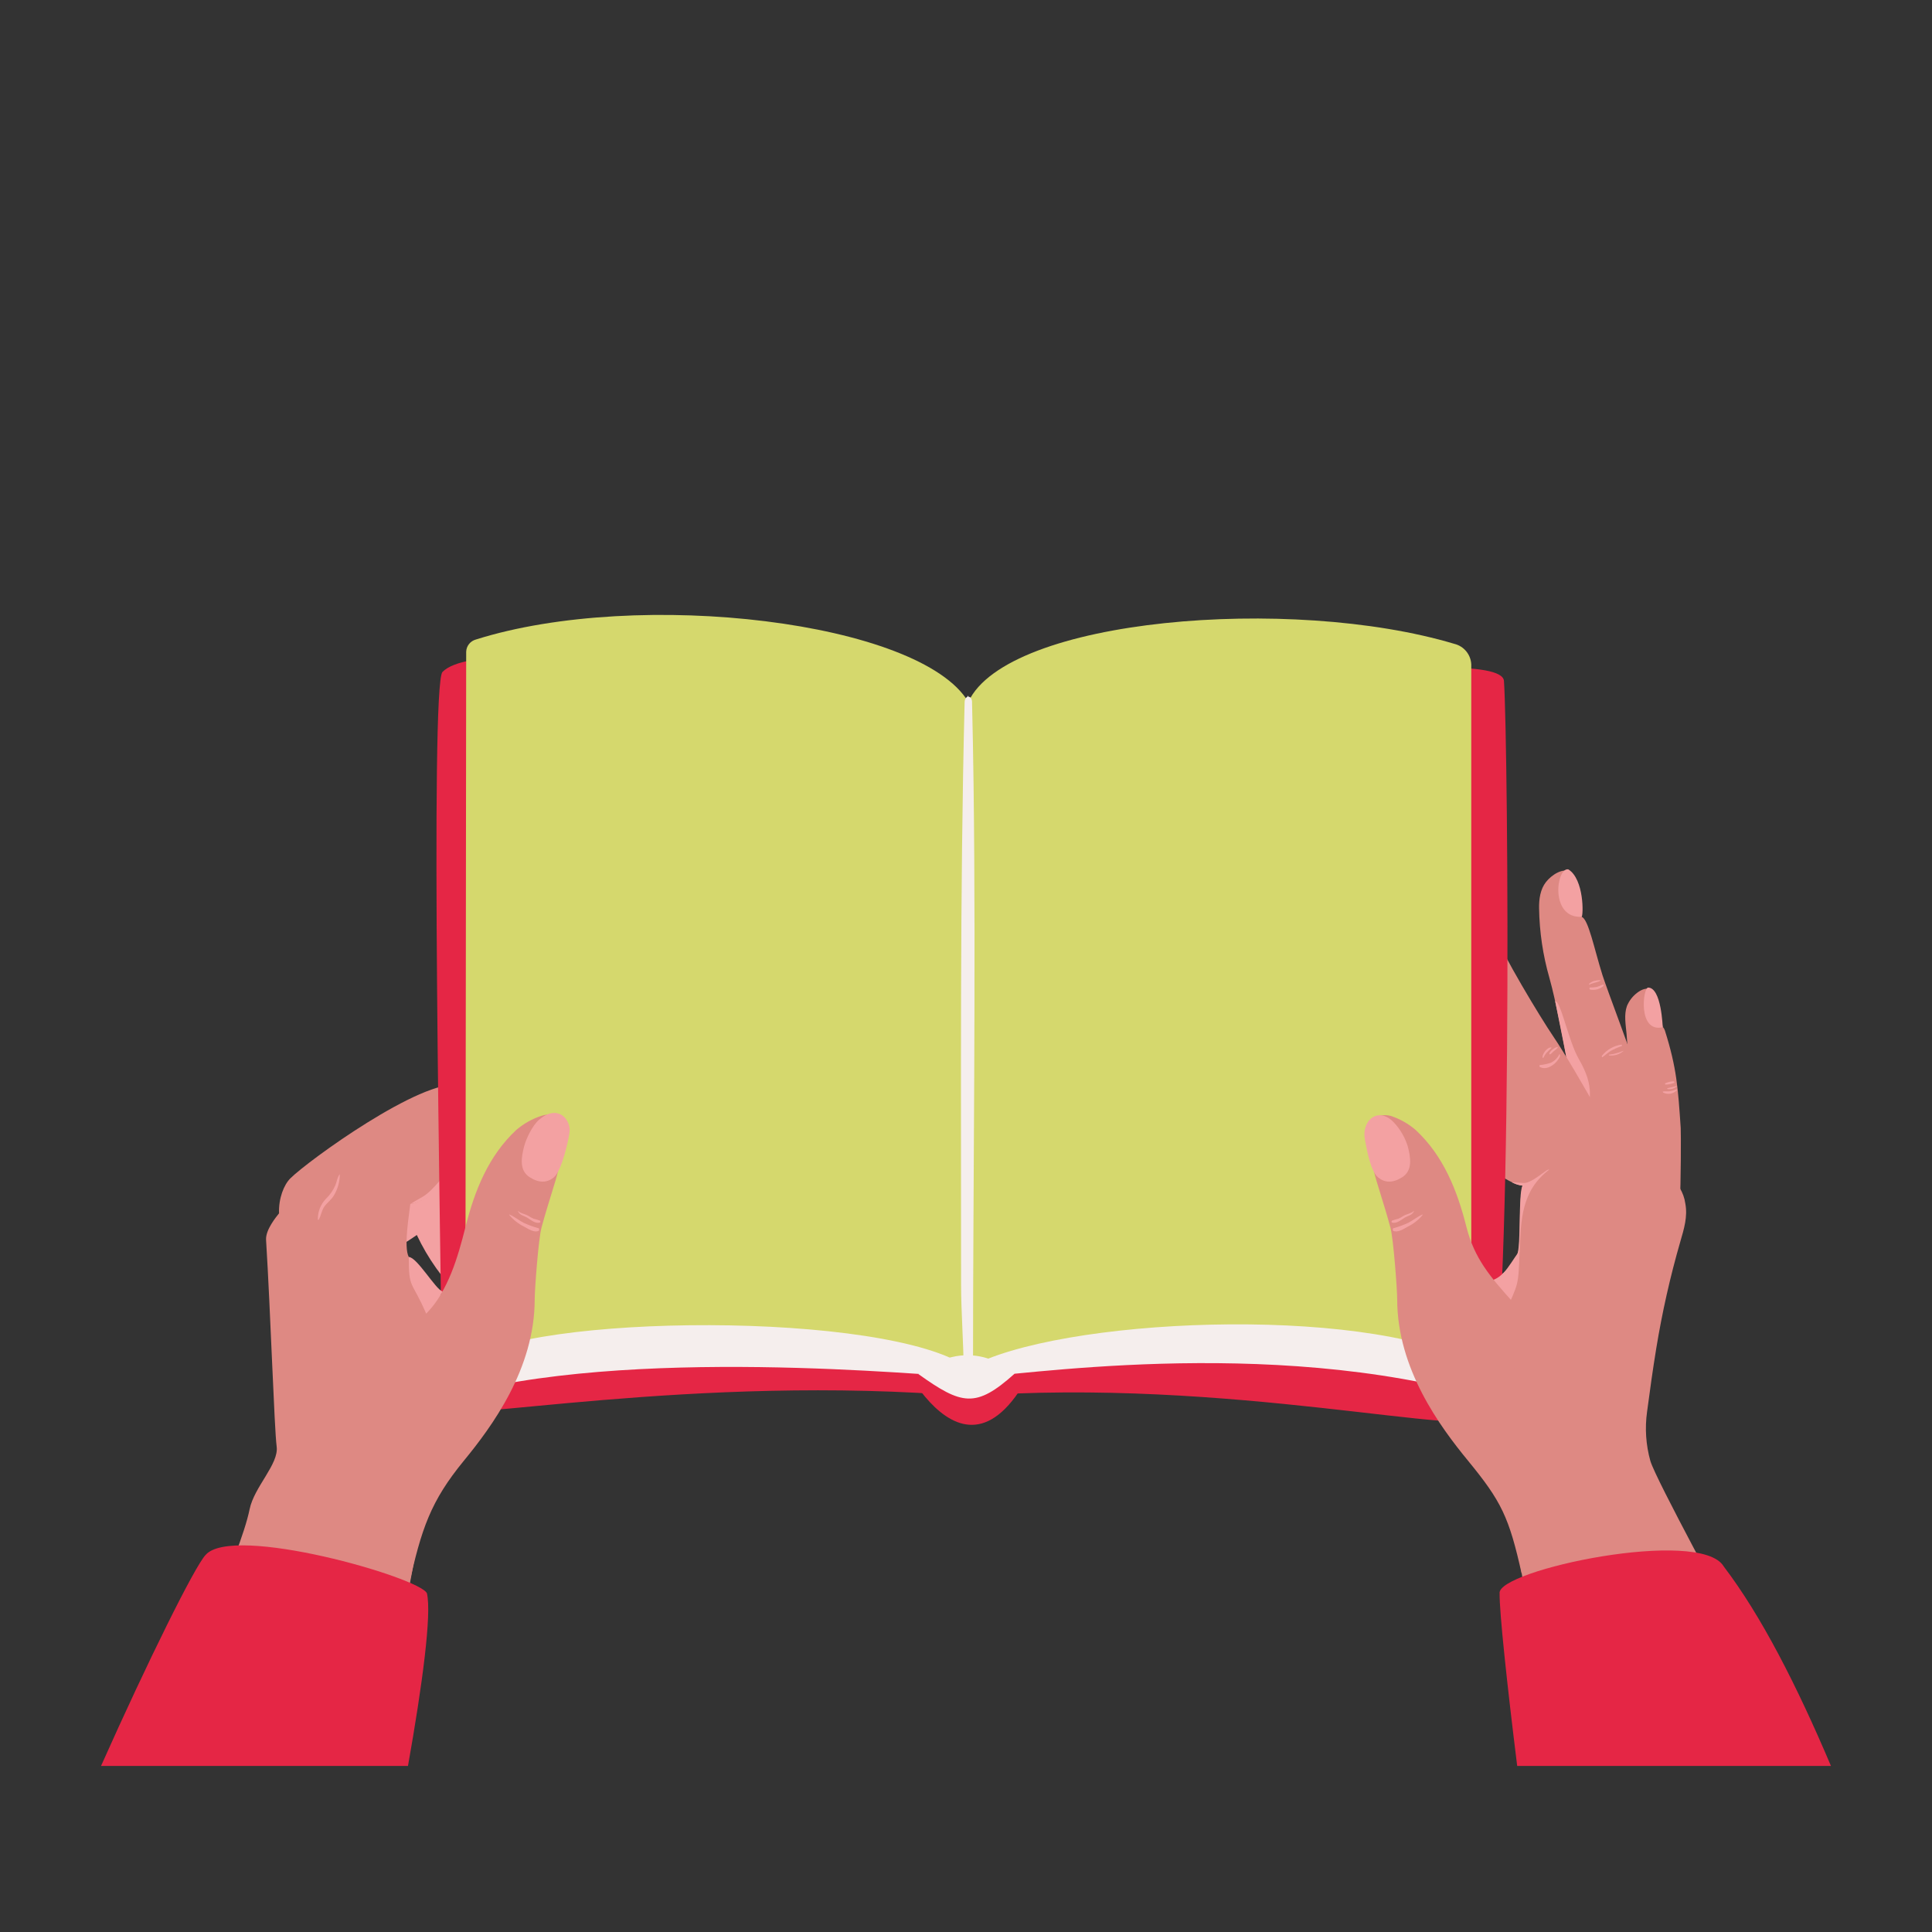 <?xml version="1.0" encoding="UTF-8"?>
<svg xmlns="http://www.w3.org/2000/svg" id="Ebene_1" width="740" height="740" viewBox="0 0 740 740">
  <rect x="0" y="0" width="740" height="740" fill="#333333" stroke="none"/>
  <defs>
    <style>.cls-1{fill:none;}.cls-2{fill:#f3a1a2;}.cls-3{fill:#f5a14d;}.cls-4{fill:#f5eeed;}.cls-5{fill:#e52645;}.cls-6{fill:#de8983;}.cls-7{fill:#dd4b3a;}.cls-8{fill:#d5d86d;}</style>
  </defs>
  <path id="Pfad_515" class="cls-6" d="M618.38,456.05l25.03,4.35c.42-6.42,.47-26.56,.34-28.37-1.04-15.26-1.5-22.88-6.06-37.33-.05-.16-.54-1.33-.81-1.23,0,0-2.47-13.41-4.54-14.46-1.52-.78-3.45-.11-5.17,1.17-1.79,1.33-3.18,3.12-4.03,5.18-1.16,3.35-.46,7.02-.14,10.55,.96,10.56,.79,24.57,2.63,35.01,.25,1.44-4.97,19-7.26,25.13"></path>
  <path id="Pfad_516" class="cls-2" d="M623.73,408c.39-1.1,2.68,9.53,4.05,13.27,2.44,6.69,.03,18.06,1.6,28.39l-3.81-19.17c-1.46-3.95-1.83-22.49-1.83-22.49"></path>
  <path id="Pfad_517" class="cls-6" d="M589.5,347.86c-.05-3.53,.47-7.26,2.65-10.03,2.18-2.78,6.66-5.69,9.63-3.79,2.48,1.6,4.02,17.13,4.02,17.13,2.61,.85,4.83,12.34,7.98,22.32,1.67,5.3,12.14,32.81,12.96,36.24,3.49,14.68,4.91,29.75,6.3,44.78l-24.19-.35c-4.45-21.08-7.4-43.31-11.85-64.38-1.08-5.14-2.14-10.19-3.55-15.25-2.49-8.67-3.81-17.63-3.95-26.65"></path>
  <path id="Pfad_518" class="cls-2" d="M595.66,383.48c2.1-.35,5.07,15.27,9.12,22.26,6.37,11,3.71,15.34,3.31,23.22l-7.66-21.44c-.75-4.14-4.77-24.05-4.77-24.05"></path>
  <path id="Pfad_519" class="cls-6" d="M552.98,341.1c1.78-3.43,4.74-7.43,8.54-6.74,.56,.1,7.56,15.78,8.33,19.53,.91-.15,1.53,1.19,1.89,2.13,3.67,9.58,18.28,33.7,23.13,40.85,8.68,12.81,28.7,48.79,31.68,57.29l-32.56-5.83c-13.03-20.35-15.21-23.99-24.44-46.32-1.59-3.86-13.41-29.34-14.66-33.32-1.94-6.15-3.52-9.82-3.75-16.27-.14-3.86,.07-7.89,1.85-11.32"></path>
  <path id="Pfad_520" class="cls-2" d="M568.54,429.44c1.91-.16,9.5,3.59,12.58,4.58,7.51,2.4,14.8,7.16,19.03,14.6l-15.05-6.53s-10.08-6.93-16.56-12.65"></path>
  <path id="Pfad_521" class="cls-6" d="M521.19,443.99c1.04,.85,2.22,1.51,3.49,1.96,4.05,1.85,8.25,3.39,12.42,4.95,1.85,.69,3.7,1.37,5.54,2.08,.65,.25,1.3,.5,1.94,.78,.18,.11,.37,.2,.58,.26h.04c0-.1,.03-.2,.07-.3-.04,.1-.05,.21,0,.31h.04s.02,.07,.04,.1h0s.02,.02,.03,.03c.08,.12,.23,.19,.38,.16,3.28-.28,14.14-11.13,15.51-13.93,.78,1.32,17.3,13.9,21.89,13.71-1.73,7.88-.31,23.9-2.19,27.53-4.8,9.25-15.95,10.26-15.95,10.26-.06,.09,21.19,131.53,21.19,131.53h78.69c-1.78-3.83-30.64-56.63-32.77-63.83-1.72-6.14-2.15-12.57-1.26-18.88,1.07-8.09,2.19-16.17,3.51-24.22,2.26-13.83,5.34-27.51,9.23-40.97,1.4-4.81,2.85-9.5,1.91-14.52-.6-4.31-2.97-8.17-6.53-10.66-2.91-1.7-6.24-2.56-9.61-2.47-2.25-.03-4.45,.43-6.69,.47-4.99-2.64-9.76-5.69-14.26-9.1-5.85-4.19-38.05-28.11-41.73-27.67-2.89,.35-5.54,2.07-7.92,3.63-2.42,1.59-32.06,22.64-36.86,26.67-.8,.67-1.62,1.19-.72,2.1m114.88,128.01s0-.03-.02-.04c0,.01,.01,.02,.02,.04"></path>
  <path id="Pfad_522" class="cls-3" d="M545.32,454.14s-.13,.02-.13-.11h.06s.04,.08,.06,.11"></path>
  <path id="Pfad_523" class="cls-2" d="M583.13,454.11c-1.45-.13-2.85-.58-4.11-1.3,0,0,3.19,.21,4.46,.3,3.44,.24,9.26-5.84,9.88-5.09-10.62,8.04-10.83,19.27-11.28,30.93-.08,2.01-2.62,4.84-1.03,1.69,1.64-3.24,.43-22.93,2.08-26.53"></path>
  <path id="Pfad_524" class="cls-2" d="M551.98,440.27c11.13,.24,9.68-15.34,12.1-14.87-.03,3.79-3.46,13.76-1.98,15.87-.32-.25-.61-.54-.85-.86-3.7,6.06-9.09,10.9-15.51,13.93,4.59-3,1.57-14.16,6.25-14.06"></path>
  <path id="Pfad_525" class="cls-2" d="M636.88,393.47c-.07-.15-.47-15.19-5.62-15.21-1.93,0-4.09,17.36,5.62,15.21"></path>
  <path id="Pfad_526" class="cls-2" d="M605.8,351.17c.69-.4,1.01-14.4-5.09-18.18-4.63-.91-7.21,18.78,5.09,18.18"></path>
  <path id="Pfad_527" class="cls-2" d="M569.85,353.9c.68-.42-2.63-16.5-8.83-20.11-4.66-.79-3.44,21.04,8.83,20.11"></path>
  <path id="Pfad_528" class="cls-2" d="M621.78,402.58c-1.51,1.3-3.5,1.91-5.48,1.67-.09-.01-.14-.28-.04-.29,1.9-.22,3.75-.71,5.5-1.48,.03-.01,.04,.09,.02,.1"></path>
  <path id="Pfad_529" class="cls-2" d="M621.14,400.69c-1.45,.48-2.86,1.1-4.2,1.84-1.15,.7-2.1,1.65-3.21,2.4-.18,.13-.24-.42-.17-.52,1.85-2.34,4.54-3.88,7.5-4.3,.18-.02,.25,.52,.08,.58"></path>
  <path id="Pfad_530" class="cls-2" d="M641.27,414.73c-1.06,.44-2.2,.68-3.35,.68-.15-.02-.25-.4-.13-.48,1.04-.47,2.16-.73,3.29-.76,.18-.03,.36,.5,.19,.56"></path>
  <path id="Pfad_531" class="cls-2" d="M642.31,417.53c-1.35,1.48-3.53,1.86-5.3,.93-.06-.04-.21-.36-.08-.38,.88-.15,1.74,.01,2.64-.1,.89-.18,1.77-.42,2.63-.72,.09-.02,.16,.21,.11,.27"></path>
  <path id="Pfad_532" class="cls-2" d="M642.34,416.05c-1.01,.87-2.34,1.25-3.65,1.07-.07-.01-.17-.25-.08-.28,1.21-.36,2.46-.5,3.67-.94,.05-.02,.1,.13,.06,.15"></path>
  <path id="Pfad_533" class="cls-2" d="M613.04,375.54c-.34,.57-3.03,.88-4.27,1.62-.12,.07-.17-.28-.1-.35,.55-.5,1.2-.87,1.9-1.1,.8-.2,1.62-.3,2.44-.28,.04,0,.04,.11,.01,.11"></path>
  <path id="Pfad_534" class="cls-2" d="M614.14,377.68c-1.41,1.22-3.31,1.72-5.14,1.35-.2-.05-.3-.77-.06-.78,.89,0,1.77-.07,2.64-.22,.83-.27,1.65-.59,2.44-.95,.19-.07,.22,.51,.13,.61"></path>
  <path id="Pfad_535" class="cls-2" d="M597.51,404.64c-1.1,2.55-4.85,5.69-7.76,4-.18-.1-.15-.65,.06-.7,1.43-.13,2.84-.43,4.21-.88,1.38-.67,2.5-1.78,3.19-3.15,.25-.49,.4,.48,.3,.72"></path>
  <path id="Pfad_536" class="cls-2" d="M596.61,401.36c-.5,.49-1.03,.94-1.59,1.36-.43,.35-.88,1.09-1.47,1.14-.18,.01-.11-.42-.08-.5,.31-.61,.79-1.12,1.38-1.48,.48-.44,1.08-.74,1.72-.86,.12-.02,.08,.3,.03,.35"></path>
  <path id="Pfad_537" class="cls-2" d="M594.16,401.47c-.57,.62-1.25,1.14-1.8,1.77-.28,.32-.53,.66-.74,1.02-.15,.33-.32,.64-.52,.93-.23,.28-.31-.42-.28-.53,.27-1.41,1.76-3.45,3.32-3.51,.1,0,.07,.27,.03,.31"></path>
  <path id="Pfad_538" class="cls-2" d="M573.3,503.07s-.03-.11,0-.11,.03,.11,0,.11"></path>
  <path id="Pfad_539" class="cls-2" d="M194.71,479.2c1.48-2.21-13.26-45.42-24.31-47.45-12.98-2.38-48.86,15.78-52.12,20.22l3.06,1.86c-4.01,2.26-6.87,4.22-7.67,5.31l33.51,20.39c2.29,.09,7.76-3.21,12.47-6.5,4.21,8.94,9.98,17.06,17.03,23.98,2.36,2.3,4.54,5.05,7.74,5.83s8.18,.33,9.25-2.78c.12-.73,.03-1.48-.25-2.16,3.28,.47,7.54-.21,8.55-3.12,.94-2.73-7.27-15.58-7.27-15.58"></path>
  <path id="Pfad_540" class="cls-6" d="M202.53,467.68c1.62-2.43-14.55-49.84-26.68-52.07-14.24-2.61-57.83,28.93-64.66,35.75-2.45,2.45-4.53,7.65-4.31,13.37-1.05,1.35-5.21,6.29-4.97,10.18,1.73,27.91,3.15,72.26,4.06,79.16,.88,6.73-8.61,15.42-10.36,24-3.71,18.24-26.13,64.7-26.13,64.7h80.71s26.31-140.1,26.24-140.19c0,0-14.72-11.2-19.86-21.12-2.02-3.89,.15-16.14,.57-20.25,2.85-.19,8.91-3.69,14.31-7.47,4.83,10.27,11.45,19.59,19.55,27.53,2.7,2.64,5.91,5.15,9.58,6.04,3.68,.89,7.16,.29,8.31-1.63l-6.36-18.01Z"></path>
  <path id="Pfad_541" class="cls-2" d="M166.9,453.98c6.94-7.47,10.91-18.55,13.5-18.04-.03,4.06-8.89,16.65-8.08,19.66-.25-.39-.95-.9-1.2-1.26-1.5,1.06-9.31,6.31-13.99,6.87,4.92-3.22,5.19-2.3,9.77-7.23"></path>
  <path id="Pfad_542" class="cls-7" d="M187.89,466c1.01,1.51,2.64,1.4,4.18,2.09,1.6,.71,3.65,2.1,5.4,1.22,.19-.09,.05-.66-.12-.73-.89-.22-1.79-.37-2.7-.45-.82-.23-1.61-.53-2.37-.9-1.4-.57-3.11-.47-4.37-1.37-.06-.05-.04,.13-.02,.15"></path>
  <path id="Pfad_543" class="cls-7" d="M184.54,467.93c1.92,1.78,4.2,3.12,6.69,3.93,1.74,.66,4.44,2.03,6.16,.88,.22-.15,.11-.98-.16-1.03-2.18-.28-4.33-.74-6.42-1.39-2.13-.75-4.08-2.02-6.26-2.6-.08-.02-.03,.18,0,.21"></path>
  <path id="Pfad_544" class="cls-7" d="M167.66,513.7s.03-.11,0-.11-.03,.11,0,.11"></path>
  <path id="Pfad_545" class="cls-2" d="M174.57,415.48c.15,1.57,.78,3.05,1.8,4.24,.06,.07,.33-.05,.28-.14-.67-1.29-1.2-2.66-1.56-4.07l-.53-.04Z"></path>
  <path id="Pfad_546" class="cls-2" d="M130.07,449.81c-.9,1.19-1.06,2.78-1.61,4.14-.86,1.99-2.11,3.79-3.68,5.28-1.97,2.08-3.06,4.84-3.03,7.7,0,.08,.11,.55,.25,.32,1.05-1.62,1.12-3.61,2.3-5.2,1.11-1.5,2.6-2.51,3.58-4.15,1.45-2.41,2.24-5.16,2.28-7.97,0-.03-.04-.19-.09-.11"></path>
  <path id="Pfad_547" class="cls-5" d="M341.82,514.36s29.48,70.07,57.6,.81c28.12-69.26-57.6-.81-57.6-.81"></path>
  <path id="Pfad_548" class="cls-5" d="M377.86,273.8c-4.25,.28-8.53,.07-12.73-.63-43.74-6.12-178.41-33.14-195.64-15.81-4.83,4.86-.73,221.84,0,282.44,.07,5.92,96.92-13.76,201.07-5,100.2-7.57,195.42,16.9,199.39,7.79,9.62-22.08,7.78-257.81,6.1-281.77-1.09-15.51-160.83,8.57-198.18,12.98"></path>
  <path id="Pfad_549" class="cls-4" d="M177.06,521.71l193.83-255.32v260.88c-.33,1.33-112.31-11.75-186.38,4.57-8.03,1.77-7.45-10.13-7.45-10.13"></path>
  <path id="Pfad_550" class="cls-8" d="M182.24,244.96c62.59-19.74,170.23-6.93,188.65,23.9v255.08c-30.45-22.04-169.51-20.87-192.64-2.23l.31-272.09c.08-2.19,1.57-4.08,3.69-4.66"></path>
  <path id="Pfad_551" class="cls-4" d="M564.86,521.71l-193.97-252.84v258.41c3.98,2.26,96.77-15.4,182.4,4.1,4.7,1.07,11.9-4.04,11.22-9.31l.36-.35Z"></path>
  <path id="Pfad_552" class="cls-8" d="M557.04,246.61c-62.51-18.71-171.26-9.87-186.16,22.26v255.07c34.21-19.24,149.91-24.2,192.65-2.23V254.49c-.17-3.78-2.81-6.99-6.49-7.88"></path>
  <path id="Pfad_553" class="cls-4" d="M388.6,526.17s-16.3-16.04-36.84,.13c16.66,11.88,21.99,13.16,36.84-.13"></path>
  <path id="Pfad_554" class="cls-4" d="M369.47,268.9c-1.85,74.41-1.31,148.92-1.35,223.35,0,10,.97,23.28,.97,31.73,0,3.37,3.6,3.28,3.6-.09,0-72.39,1.15-149.32,.21-223.32-.14-10.58-.33-21.16-.59-31.75-.07-2.67-2.77-2.57-2.83,.07"></path>
  <path id="Pfad_555" class="cls-6" d="M216.12,429.03c-2.47-2.06-5.85-2.67-8.88-1.6-3.49,1.16-6.72,2.99-9.51,5.38-10.61,9.9-15.89,23.07-19.44,37.15-3.03,12.02-6.51,23.87-14.77,33.11l-6.97,104.37c4.87-21.91,8.34-32.38,21.16-48,10.62-12.94,27.09-35.11,27.09-61.74,0-3.73,1.43-23.18,2.61-27.52,2.59-9.55,5.54-17.94,6.21-21.18,.58-2.81,2.29-9.93,2.59-12.79,.3-2.86,2-5.22-.09-7.19"></path>
  <path id="Pfad_556" class="cls-2" d="M198.41,463.99c.74,1.52,2.26,1.63,3.6,2.45,1.39,.85,3.1,2.4,4.84,1.8,.19-.06,.13-.61-.02-.69-.79-.31-1.61-.56-2.44-.75-.73-.32-1.42-.7-2.08-1.14-1.22-.71-2.81-.82-3.86-1.82-.05-.05-.05,.11-.04,.13"></path>
  <path id="Pfad_557" class="cls-2" d="M195.07,465.35c1.55,1.89,3.48,3.41,5.68,4.48,1.52,.83,3.85,2.44,5.59,1.59,.22-.11,.22-.89-.02-.97-1.98-.53-3.91-1.23-5.76-2.09-1.87-.96-3.52-2.38-5.45-3.19-.07-.03-.05,.16-.03,.19"></path>
  <path id="Pfad_558" class="cls-2" d="M206.54,428.83c-2.64,2.23-5.01,7.35-5.75,10.12-1.17,4.39-1.96,9.36,2.08,11.95,3.59,2.29,6.62,2.18,9.19,.12,3.17-2.53,5.88-14.96,6.12-17.67,.39-4.43-4.39-10.65-11.64-4.51"></path>
  <path id="Pfad_559" class="cls-2" d="M156.56,481.46c0,12.49,1.11,8.8,6.69,21.71,2.46-2.55,4.56-5.41,6.25-8.52-2.61-.71-9.8-13.19-12.93-13.19"></path>
  <path id="Pfad_560" class="cls-2" d="M582.07,478.96c-.55,14.28-.43,12.07-5.64,24.11-2.73-5.94-7.73-6.1-9.68-11.87,8.81-.18,10.35-5.45,15.32-12.24"></path>
  <path id="Pfad_561" class="cls-6" d="M524.21,429.73c2.22-2.25,5.47-3.13,8.52-2.3,3.49,1.16,6.72,2.98,9.51,5.38,10.62,9.9,15.89,23.07,19.44,37.15,3.03,12.02,9.09,19.04,17.34,28.27l3.86,104.74c-4.87-21.91-7.81-27.91-20.63-43.53-10.62-12.94-27.09-35.11-27.09-61.74,0-3.73-1.43-23.18-2.6-27.52-2.59-9.55-5.54-17.94-6.21-21.18-.58-2.81-2.29-9.93-2.59-12.79-.13-2.17,.02-4.35,.45-6.49"></path>
  <path id="Pfad_562" class="cls-2" d="M534.02,430.07c2.35,2.55,4.1,5.58,5.15,8.88,1.17,4.39,1.97,9.36-2.08,11.95-3.59,2.29-6.62,2.18-9.19,.12-3.17-2.53-4.54-11.8-5.09-14.46-1.51-7.34,5.13-13.1,11.21-6.49"></path>
  <path id="Pfad_563" class="cls-2" d="M541.56,463.99c-.74,1.52-2.26,1.63-3.6,2.45-1.39,.85-3.11,2.4-4.84,1.8-.19-.06-.13-.61,.02-.69,.79-.31,1.61-.56,2.44-.75,.73-.32,1.42-.7,2.08-1.14,1.22-.71,2.81-.82,3.86-1.82,.05-.05,.05,.11,.04,.13"></path>
  <path id="Pfad_564" class="cls-2" d="M544.9,465.35c-1.55,1.89-3.48,3.41-5.68,4.48-1.52,.83-3.85,2.44-5.59,1.59-.22-.11-.22-.89,.02-.97,1.98-.53,3.91-1.23,5.76-2.09,1.87-.96,3.51-2.38,5.45-3.19,.07-.03,.05,.16,.03,.19"></path>
  <path id="Pfad_565" class="cls-5" d="M163.53,610.28c-2.64-6.07-74.53-26.68-84.8-14.68-4.06,4.25-21.98,40.32-40.03,80.79h117.57c5.55-31.25,9.11-58.14,7.26-66.11"></path>
  <path id="Pfad_566" class="cls-5" d="M660.24,600c-8.89-15.13-86.96,1.37-85.86,10.28-.08,7.26,2.83,34.64,6.74,66.11h120.18c-13.1-30.87-26.66-57.46-41.06-76.39"></path>
  <polygon id="Rechteck_806" class="cls-1" points="115.02 270.25 701.3 235.53 701.3 676.39 38.7 676.39 115.02 270.25"></polygon>
</svg>
